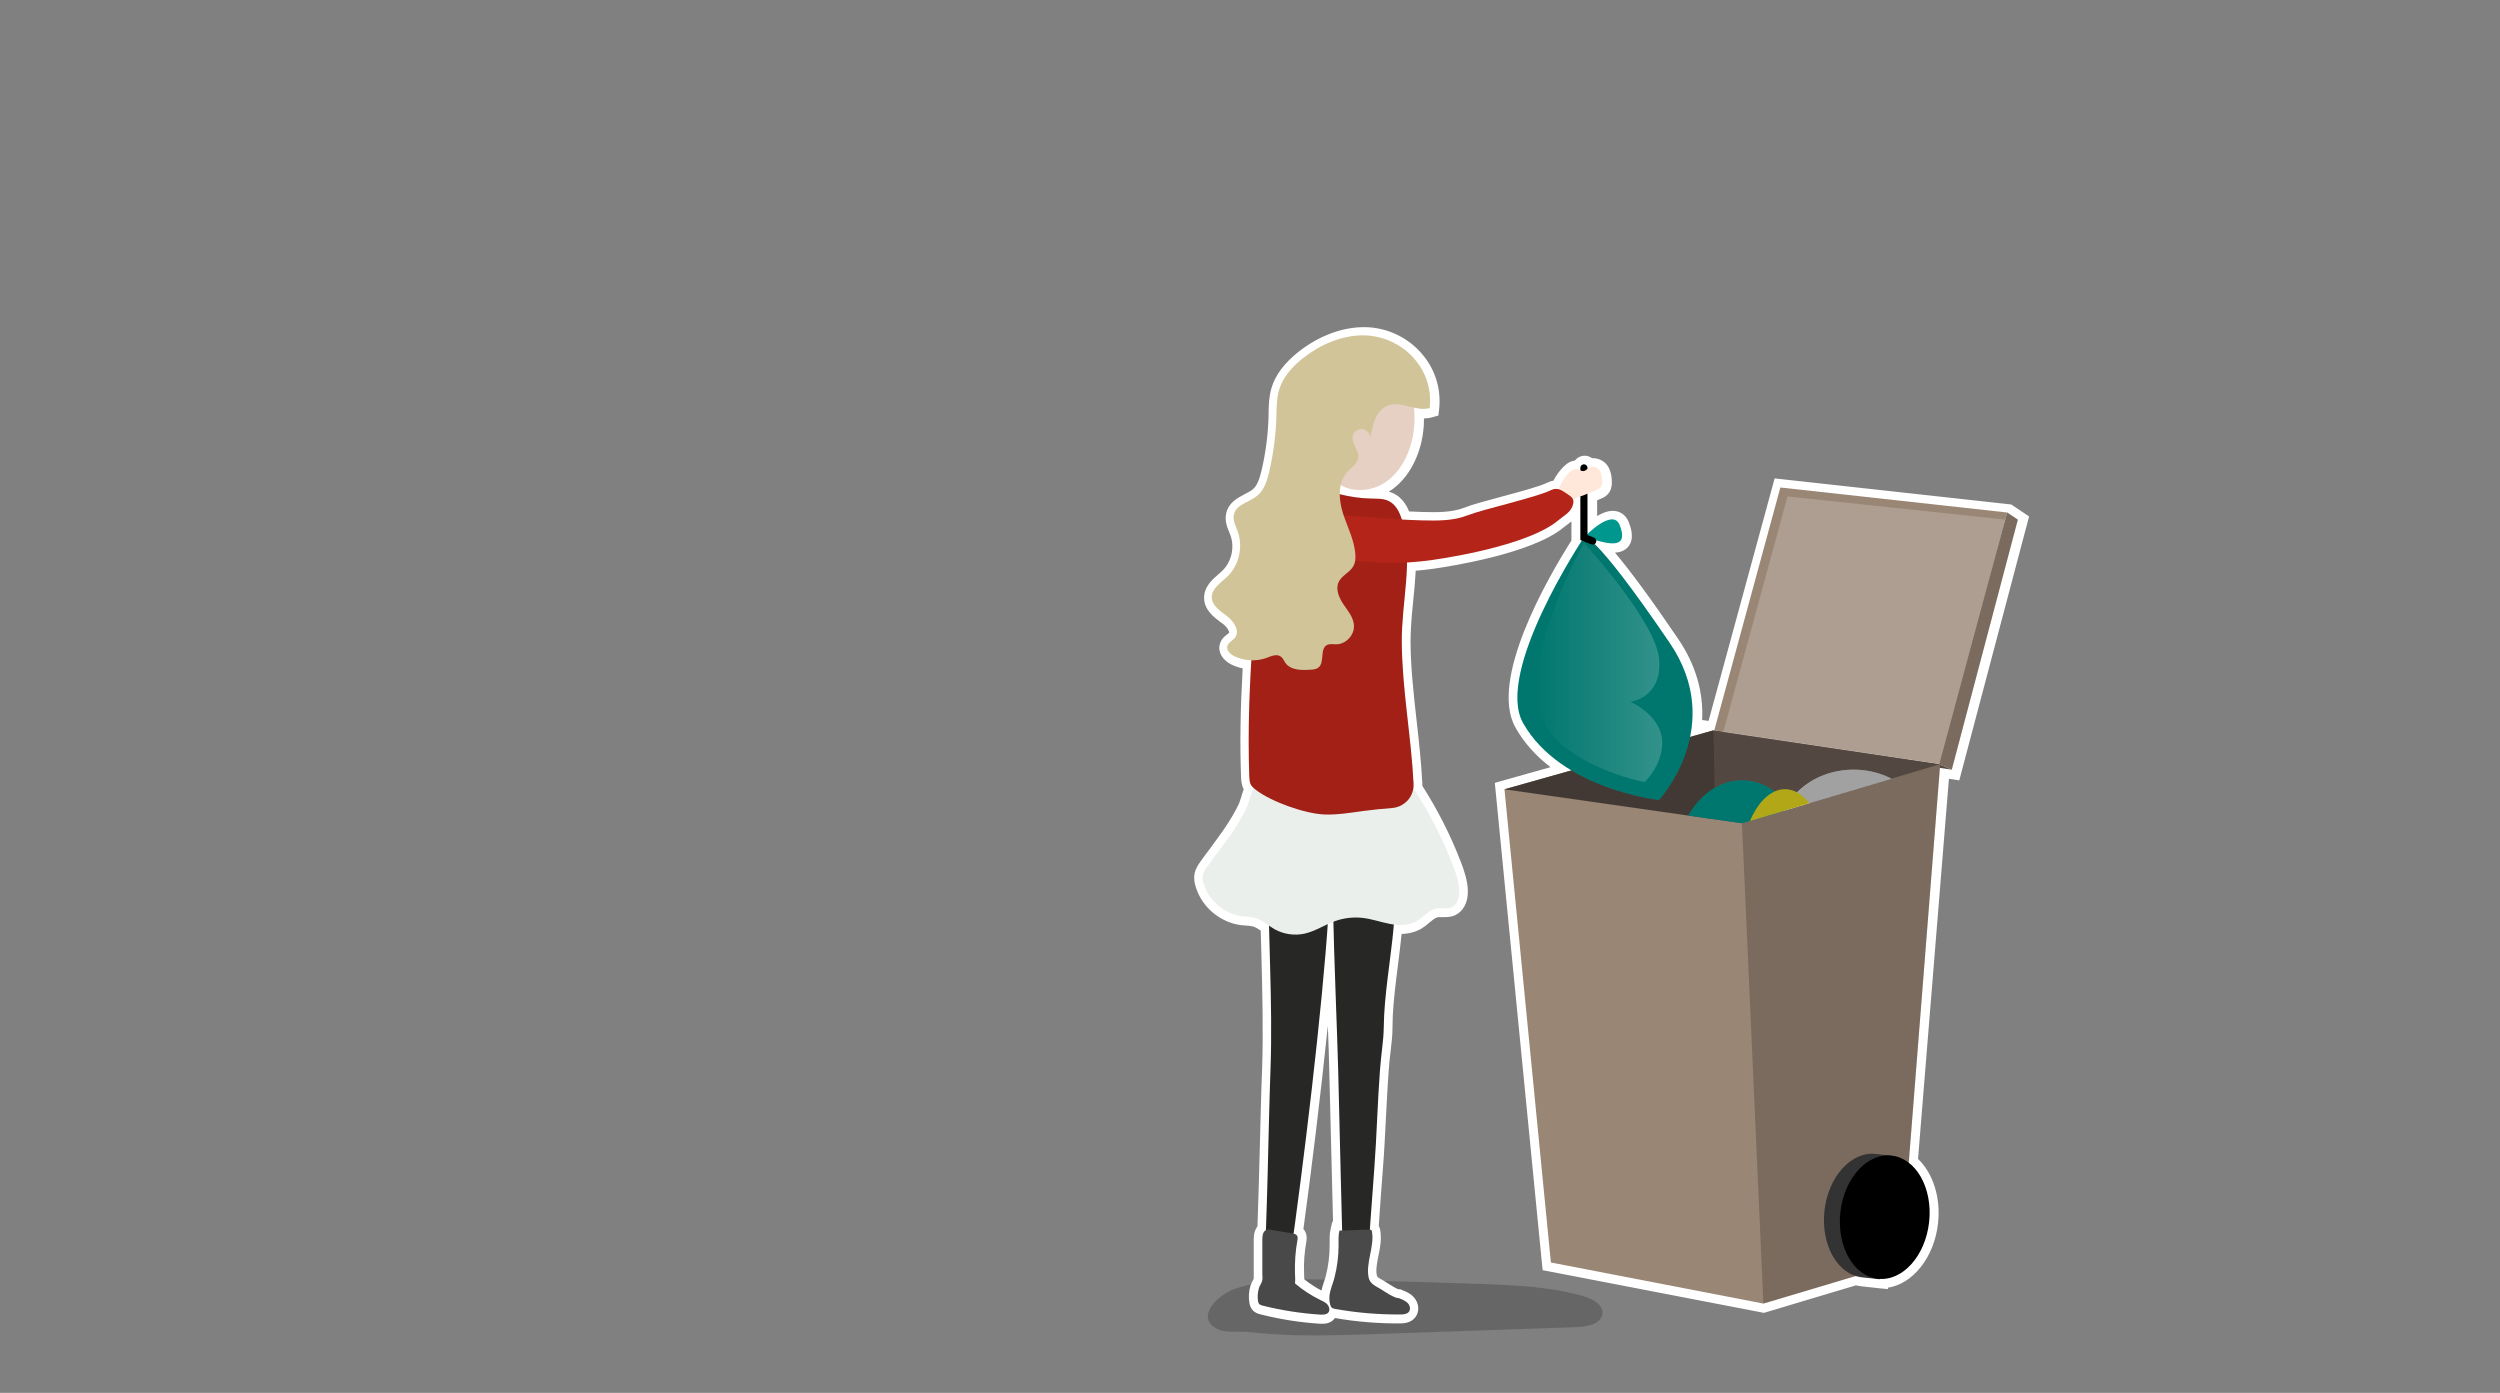 <?xml version="1.0" encoding="utf-8"?>
<!-- Generator: Adobe Illustrator 21.0.0, SVG Export Plug-In . SVG Version: 6.00 Build 0)  -->
<svg version="1.1" id="Capa_1" xmlns="http://www.w3.org/2000/svg" xmlns:xlink="http://www.w3.org/1999/xlink" x="0px" y="0px"
	 viewBox="0 0 1400 780" style="enable-background:new 0 0 1400 780;" xml:space="preserve">
<rect x="0" y="0" width="1400" height="780" fill="#808080" stroke="none"/>
<style type="text/css">
	.st0{opacity:0.2;fill:url(#SVGID_1_);}
	.st1{fill:#FFFFFF;}
	.st2{fill:#534741;}
	.st3{fill:#998675;}
	.st4{opacity:0.2;}
	.st5{fill:#333333;}
	.st6{opacity:0.2;fill:#FFFFFF;}
	.st7{clip-path:url(#SVGID_3_);fill:#00A99D;}
	.st8{clip-path:url(#SVGID_3_);fill:#E6E6E6;}
	.st9{clip-path:url(#SVGID_3_);fill:#FCEE21;}
	.st10{opacity:0.3;clip-path:url(#SVGID_3_);}
	.st11{fill:#00A99D;}
	.st12{opacity:0.3;}
	.st13{opacity:0.1;}
	.st14{opacity:0.2;fill:url(#SVGID_4_);}
	.st15{fill:#272826;}
	.st16{fill:#494949;}
	.st17{fill:#EBEFEB;}
	.st18{fill:#FFE7D9;}
	.st19{fill:#B42418;}
	.st20{fill:#E8D9A9;}
</style>
<linearGradient id="SVGID_1_" gradientUnits="userSpaceOnUse" x1="732.738" y1="-226.594" x2="956.069" y2="-226.594" gradientTransform="matrix(0.987 4.865902e-02 -4.601324e-02 0.933 -57.002 904.219)">
	<stop  offset="0" style="stop-color:#000000"/>
	<stop  offset="1" style="stop-color:#000000"/>
</linearGradient>
<path class="st0" d="M724.3,747.7c14,0.4,27.9-0.1,41.9-0.5c38.9-1.3,77.9-2.7,116.8-4c6-0.2,13.9-1.9,14.4-7.6
	c0.4-5.1-5.7-8.3-10.9-9.8c-18.6-5.3-38.2-6.1-57.5-6.8c-28.5-1-57-1.8-85.4-2.4c-17.8-0.4-36.1-0.5-52.7,5.4
	c-9.1,3.2-22.6,16.5-8.2,22.7c4,1.7,12.1,0.8,16.3,1.2C707.3,746.8,715.8,747.4,724.3,747.7z"/>
<g>
	<path class="st1" d="M1093,431l37-140l-6-4l-127-14l-37,136l5.1,0.8l0,0L960,409l0.1,0.1l-0.6-0.1l-13.1,3.7
		c3.1-14.9,1.8-33.3-11.4-52.7c-23.8-35-35.9-49.4-42-55.3c0.4-0.2,0.7-0.5,0.8-1c0.1-0.4,0.2-0.8,0.1-1.1c7.9,2.2,18.2,4.4,13-8.6
		c-3.1-7.8-13.6,0.9-18,5v-22.6c1.6-0.6,3.3-1.3,4.9-2c1.1-0.4,2.2-1,2.8-2.1c0.6-1,0.6-2.4,0.5-3.6c-0.1-1.7-0.3-3.5-1.1-4.9
		c-1.3-2.3-4.3-3.2-6.4-1.9c-0.2,0.2-0.5,0.3-0.7,0.5V262c0-1.1-0.9-2-2-2s-2,0.9-2,2v1.4c-0.7-0.3-1.3-0.6-2-0.7
		c-2-0.3-3.7,1.4-5.1,2.9c-1.5,1.6-4.1,5.1-4.8,8.4c-1.4-0.4-2.8-0.4-4.6,0.5c-8.7,4.2-37.8,10.6-46.7,14.1
		c-8.1,3.2-17.1,3-25.8,2.8c-3.9-0.1-7.5-0.3-10.9-0.5c-1.3-4.2-3.3-8.4-7.2-10.3c-3-1.5-6.5-1.4-9.8-1.5c-6-0.1-12-1-17.8-2.5
		c0-1.7,0.2-3.3,0.5-4.9c8.5,4.7,19.4,3.1,27.1-3.2c8.5-6.9,13.3-18.7,14.1-30.5c0.2-3.3,0.2-6.5-0.1-9.8c3,0.7,5.9,1.1,8.8,0.2
		c2.6-21.9-15.1-40.4-36.7-40.5c-12.2-0.1-24.1,5.1-33.8,12.6c-6,4.7-11.5,10.6-13.6,18c-1.4,4.7-1.3,9.7-1.5,14.6
		c-0.3,10.6-1.7,21.2-4.1,31.5c-1.1,4.8-2.7,9.9-6.5,13c-4.5,3.7-11.9,4.9-13.2,10.6c-0.8,3.3,1.1,6.6,2.2,9.8
		c3,8.6,0.6,18.8-6,25.1c-3.6,3.4-8.6,6.5-8.6,11.4c0,4.8,4.8,7.8,8.6,10.7c3.8,2.9,7.3,8.2,4.4,12c-1.3,1.7-3.8,2.6-4.3,4.7
		c-0.7,2.4,1.7,4.6,4,5.7c2.9,1.4,6.1,2.2,9.3,2.3c-1.3,21.9-1.9,42.5-1.1,65.2c0.1,1.5,0.1,3.1,0.9,4.4c0.4,0.6,0.9,1.2,1.4,1.7
		c-1.8,3.2-2.6,8.2-3.9,11c-2.7,5.7-6.1,11.1-9.7,16.3c-4,5.8-8.3,11.4-12.4,17.1c-1,1.4-2,2.8-2.3,4.5c-0.4,1.7,0,3.4,0.5,5.1
		c2.9,9.4,11.6,16.7,21.4,18c2.4,0.3,4.8,0.3,7.2,0.9c3,0.8,5.5,2.6,8,4.4c0.6,26.7,1.8,53.4,0.9,79.7c-1.1,30.3-1.5,60.5-2.6,90.8
		c-0.1,0-0.1,0.1-0.2,0.1c-1.6,1-1.8,3.3-1.8,5.2c0,6.4,0,12.7,0,19.1c0,1.4,0.2,3-0.2,4.3c-0.5,1.3-1.3,2.4-1.7,3.7
		c-0.7,2.4-0.9,5-0.4,7.5c0.1,0.5,0.2,1.1,0.6,1.5c0.4,0.5,1.1,0.7,1.8,0.9c10.7,2.7,21.7,4.5,32.7,5.1c1.4,0.1,3.1,0.1,4.1-1
		c1.1-1.2,0.8-3.2-0.2-4.5c-1-1.3-2.6-2-4.1-2.7c-5.1-2.5-9.9-5.6-14.2-9.3c0.2-1.8,0.1-3.6,0-5.3c-0.2-6.2,0.2-12.5,1.3-18.6
		c0.2-1,0.3-2.1-0.2-2.9c-0.4-0.6-1.1-0.9-1.8-1.1c7-50.8,15.8-124.9,19.1-173.4c1-0.5,2.1-0.9,3.1-1.3c0.5,21.7,2.3,68.3,2.7,83.7
		c0.7,29.8,1.5,59.6,2.2,89.3c-0.6,0-1.2,0-1.6,0c-0.7,2.7-0.5,5.5-0.5,8.3c0,6.1-0.8,12.2-2.3,18.1c-0.1,0.5-0.2,0.9-0.4,1.4
		c-1.4,4.7-3.4,8.4-2,13.8c0.2,0.6,0.3,1.2,0.8,1.6c0.5,0.5,1.3,0.7,2,0.8c12.1,2.2,24.4,3.3,36.7,3.1c1.6,0,3.4-0.1,4.5-1.4
		c1.2-1.4,0.7-3.7-0.6-5c-1.3-1.3-3.1-2-4.8-2.7c-3,0-7.8-3.6-10.3-5.1c-2.8-1.7-6-2.9-6.7-6.2c-1.9-8.3,3.3-17.6,1.8-26
		c-0.1-0.3-0.1-0.7-0.4-0.9c-0.2-0.1-0.4-0.2-0.7-0.2c0.8-11.4,1.6-22.8,2.5-34.1c1.4-18.8,1.9-36.9,3.2-55.5
		c0.8-10.5,2-16.1,2.1-23.7c0.1-9.3,1.1-18.6,2.2-27.8c1.2-9.9,2.6-19.8,3.4-29.8c4.6,0.6,9.3,0.3,13.2-2.1c3.6-2.2,6.3-6,10.4-6.8
		c2.9-0.6,6.1,0.5,8.8-0.8c3.1-1.4,4.2-5.3,4.2-8.8c-0.1-5-1.7-9.8-3.5-14.4c-5.6-14.6-12.7-28.7-21.2-41.9c-0.3-0.5-0.7-1-1-1.5
		c0.1-0.8,0.2-1.6,0.1-2.4c-1.3-26.6-6.4-52.6-6.6-79.4c-0.1-14.6,2.7-29.8,3-44.6c4.3-0.2,8.9-0.7,14-1.4
		c18.6-2.6,56.1-10,70.5-22.1c3-2.5,6.8-4.4,8.1-8.1c0.6-1.8,0.7-2.9,0.2-3.9c1.4-0.5,2.8-1,4.2-1.5v24.4l0.9,0.4
		C878.6,314,838.2,378.8,853,405c6.6,11.6,16.5,20.1,27,26.4L842.5,442l26,265l119,23l51.7-15.4c1.1,0.4,2.3,0.6,3.5,0.7l9.9,1.1
		l0,0c13.3,0.7,25.6-13.2,27.7-31.9c1.6-14.2-3.2-27-11.4-33.3l17.4-221.2L1093,431z M1086,427.9l-35.2-5.3L1086,427.9L1086,427.9z"
		/>
	<path class="st1" d="M740.7,741.3c-0.5,0-1,0-1.3,0c-11.3-0.7-22.7-2.5-33.7-5.3c-0.9-0.2-2.8-0.7-4.3-2.4
		c-1.3-1.5-1.6-3.2-1.7-3.8c-0.6-3.3-0.4-6.7,0.6-9.9c0.4-1.2,0.9-2.1,1.3-2.9c0.2-0.4,0.4-0.7,0.5-0.9c0-0.3,0-1,0-1.4
		c0-0.4,0-0.9,0-1.3c0-6.4,0-12.7,0-19.1c0-1.4,0-4.9,2.1-7.6c0.5-14.7,0.9-29.7,1.3-44.2c0.4-14.6,0.7-29.6,1.3-44.5
		c0.7-20.8,0.1-42.2-0.4-63c-0.1-4.6-0.3-9.3-0.4-13.9c-1.5-1-3-1.9-4.4-2.3c-1.1-0.3-2.4-0.4-3.9-0.5c-0.9-0.1-1.7-0.1-2.6-0.2
		c-11.8-1.5-22.1-10.1-25.5-21.5c-0.6-1.8-1.2-4.6-0.6-7.6c0.6-2.7,2.1-4.9,3.1-6.3c1.8-2.6,3.7-5.1,5.6-7.6
		c2.3-3.1,4.6-6.3,6.8-9.4c4.2-6.1,7.1-10.9,9.3-15.6c0.4-0.9,0.8-2.4,1.3-3.8c0.4-1.4,0.8-2.9,1.4-4.3c0,0,0,0,0,0
		c-1.3-2.4-1.4-5-1.5-6.7c-0.7-19.1-0.4-37.6,0.9-61c-2.2-0.5-4.3-1.2-6.2-2.1c-5.2-2.6-7.8-7.1-6.6-11.5c0.8-2.9,2.8-4.5,4.2-5.5
		c0.4-0.3,0.9-0.7,1-0.9c0.2-0.6-0.9-3-3.4-4.9l-1-0.7c-4-3-9.6-7.1-9.6-13.9c0-6.2,4.4-10.1,8-13.2c0.8-0.7,1.5-1.3,2.1-1.9
		c5.2-4.9,7.1-13,4.7-19.8c-0.2-0.6-0.5-1.2-0.7-1.8c-1.2-2.9-2.7-6.6-1.7-10.8c1.4-5.9,6.4-8.5,10.4-10.6c1.7-0.9,3.3-1.7,4.5-2.7
		c2.6-2.2,3.8-6.2,4.8-10.3c2.4-10,3.7-20.3,4-30.5c0-0.6,0-1.3,0-1.9c0.1-4.5,0.2-9.2,1.6-13.9c2.1-7.3,7.3-14.2,15.3-20.5
		c11.4-8.9,24.5-13.8,36.9-13.7c12.1,0.1,23.7,5.4,31.7,14.5c7.8,8.8,11.3,20.1,10,31.7l-0.4,3.3l-3.2,0.9c-1.7,0.5-3.3,0.7-4.9,0.7
		c0,0,0,0,0,0c0,1.5,0,3-0.1,4.4c-1,13.9-6.9,26.6-15.9,34c-1.2,1-2.4,1.9-3.7,2.6c1,0.3,1.9,0.6,2.9,1.1c4.5,2.3,7,6.3,8.5,10
		c2.5,0.1,5,0.2,7.4,0.3c8.1,0.2,16.6,0.4,23.8-2.5c4.2-1.7,12.2-3.8,20.7-6.1c10-2.7,21.3-5.7,25.7-7.9c1.1-0.5,2.2-0.9,3.3-1.1
		c1.6-3.4,4-6,4.6-6.7c1.2-1.3,3.7-4.1,7.3-4.5c1.3-1.6,3.3-2.7,5.5-2.7c1.6,0,3,0.5,4.2,1.4c1-0.1,2,0,3,0.3
		c2.6,0.7,4.9,2.4,6.2,4.8c1.3,2.4,1.7,4.9,1.8,7.1c0.1,1.9,0.1,4.2-1.1,6.4c-1.5,2.7-4,3.7-5.3,4.2c-0.6,0.3-1.2,0.5-1.8,0.7v8.9
		c4.1-2.5,7.8-3.4,10.9-2.7c3.1,0.7,5.5,2.8,6.8,6.1c0.9,2.3,3.7,9.3-0.5,14c-1.9,2.1-4.5,2.9-7.2,3.1c8.6,10.2,20.4,26.2,35.2,48
		c9.9,14.5,14.4,29.8,13.6,45.7l3.6,0.5l37-135.8l132.5,14.6l10,6.7l-39.1,147.8l-5.8-0.9L1074.1,649c8.4,8,12.8,21.7,11.2,36
		c-2.1,19.1-14,33.9-28,36.1l-0.1,0.8l-5.1-0.5l-9.9-1.1c-1-0.1-1.9-0.3-2.9-0.5l-51.5,15.4l-123.9-23.9l-0.4-3.7l-26.4-269.2
		l31.2-8.8c-8.4-6.4-14.9-13.8-19.6-22.1c-15.1-26.6,18.1-84,31.3-104.8V292c-0.8,0.6-1.5,1.2-2.2,1.7c-0.7,0.6-1.4,1.1-2.1,1.6
		c-17.7,14.8-63.9,21.9-73,23.2c-3.4,0.5-6.7,0.8-9.9,1.1c-0.3,5.6-0.8,11.3-1.4,16.8c-0.8,8-1.5,15.6-1.5,23.1
		c0.1,14.8,1.8,29.7,3.4,44.1c1.3,11.4,2.6,23.3,3.2,35.1c0,0.4,0,0.9,0,1.3c0,0.1,0.1,0.1,0.1,0.2c8.6,13.5,15.9,27.9,21.6,42.8
		c1.8,4.7,3.7,10.3,3.8,16.1c0.1,6.3-2.6,11.3-7.1,13.4c-2.6,1.2-5.2,1.1-7.3,1.1c-1,0-1.9-0.1-2.6,0.1c-1.3,0.3-2.8,1.5-4.5,2.9
		c-1.2,1.1-2.7,2.3-4.3,3.3c-3.2,1.9-7,3-11.3,3.1c-0.6,5.8-1.3,11.6-2,17.2c-0.3,2.6-0.7,5.3-1,7.9c-1.2,10.1-2.1,18.7-2.1,27.2
		c0,4.6-0.5,8.5-1,13c-0.4,3.1-0.8,6.7-1.1,11c-0.7,9.1-1.1,18.2-1.6,27c-0.5,9.3-0.9,18.9-1.7,28.5c-0.7,8.7-1.5,20.1-2.3,31.7
		c0.6,1,0.7,1.9,0.8,2.3c0.9,5,0,9.9-1,14.5c-0.8,4.1-1.6,8-0.8,11.2c0.1,0.6,1.2,1.3,2.9,2.2c0.5,0.3,1,0.6,1.5,0.9
		c0.5,0.3,1.2,0.7,1.9,1.2c1.4,0.9,4.7,3,5.9,3.2h0.9l1.2,0.5c1.9,0.8,4.3,1.7,6.2,3.8c3.2,3.4,3.5,8.4,0.8,11.6
		c-2.6,3.1-6.6,3.2-8.2,3.2c-12.2,0.1-24.6-0.9-36.6-3c-0.2,0.2-0.3,0.4-0.5,0.6C745.2,740.9,742.5,741.3,740.7,741.3z M749.6,728.3
		c9.8,1.7,19.8,2.7,29.7,2.9c-2.2-0.9-4.5-2.3-7-3.9c-0.6-0.4-1.2-0.8-1.6-1c-0.4-0.2-0.8-0.5-1.3-0.7c-2.8-1.6-6.7-3.7-7.8-8.7
		c-1.2-5.3-0.2-10.4,0.8-15.4c0.6-2.8,1.1-5.5,1.1-8l-1.7-0.1l0.4-5c0.9-12.4,1.8-24.8,2.5-34.2c0.7-9.5,1.2-19.1,1.6-28.3
		c0.4-8.9,0.9-18.1,1.6-27.3c0.3-4.5,0.7-8.2,1.1-11.4c0.5-4.4,0.9-7.8,0.9-12c0.1-9,0.9-17.8,2.2-28.3c0.3-2.7,0.7-5.3,1-8
		c0.9-7.1,1.8-14.4,2.4-21.6l0.4-5.2l5.2,0.7c4.2,0.5,7.6,0.1,10-1.4c1-0.6,2-1.4,3-2.3c2.4-2,5.1-4.4,9-5.1
		c1.8-0.4,3.4-0.3,4.9-0.2c1.1,0,2.3,0.1,2.8-0.1c0.6-0.3,1.3-2,1.3-4.2c0-4.2-1.6-8.6-3.1-12.7c-5.5-14.3-12.4-28.1-20.7-41
		c-0.3-0.5-0.6-0.9-0.9-1.3l-1.1-1.6l0.3-2c0.1-0.5,0.1-1,0.1-1.5c-0.5-11.5-1.9-23.2-3.1-34.4c-1.7-14.7-3.4-29.9-3.5-45.2
		c-0.1-8,0.7-16.2,1.5-24.1c0.7-6.8,1.3-13.8,1.5-20.6l0.1-4.7l4.7-0.2c4.3-0.2,8.8-0.7,13.6-1.3c19.2-2.7,55-10.1,68-21
		c0.8-0.7,1.7-1.3,2.5-2c1.8-1.4,3.6-2.6,4-4c0.1-0.3,0.2-0.5,0.2-0.6l-0.5-1.1l-3.9-1.3c-0.1,0-0.3-0.1-0.9,0.2
		c-5.3,2.5-16.6,5.6-27.5,8.5c-7.8,2.1-15.9,4.3-19.6,5.7c-9.2,3.7-19.1,3.4-27.8,3.2c-3.6-0.1-7.2-0.3-11-0.5l-3.5-0.2l-1-3.3
		c-1.3-4-2.7-6.4-4.7-7.3c-1.6-0.8-4-0.9-6.6-0.9l-1.1,0c-6.4-0.1-12.8-1-19-2.7l-3.7-1l0-3.9c0-2.1,0.2-4.1,0.6-6l1.4-6.6l5.9,3.3
		c6.5,3.6,15.1,2.5,21.5-2.7c6.9-5.7,11.5-15.7,12.2-26.9c0.2-2.9,0.2-5.9-0.1-9l-0.6-6.9l6.7,1.5c1.1,0.3,2.1,0.4,2.9,0.5
		c-0.1-7.3-2.8-14.2-7.7-19.9c-6.1-7-15-11-24.3-11.1c-0.1,0-0.2,0-0.3,0c-10,0-20.8,4.1-30.3,11.6c-6.3,5-10.3,10.2-11.9,15.4
		c-1,3.5-1.1,7.3-1.2,11.4c0,0.7,0,1.3-0.1,2c-0.3,10.9-1.8,21.9-4.3,32.5c-1.4,5.8-3.3,11.7-8.1,15.7c-2,1.7-4.3,2.8-6.3,3.9
		c-3,1.5-5,2.7-5.3,4c-0.3,1.1,0.5,3,1.2,4.8c0.3,0.7,0.6,1.5,0.8,2.2c3.7,10.5,0.8,22.7-7.2,30.4c-0.8,0.8-1.6,1.5-2.5,2.2
		c-2.2,1.9-4.5,3.9-4.5,5.5c0,1.8,2.9,4,5.5,5.9c0.4,0.3,0.7,0.5,1.1,0.8c3.2,2.4,6.7,6.6,7.4,11.4c0.4,2.9-0.3,5.5-2.1,7.7
		c-0.9,1.1-1.8,1.9-2.6,2.5c0.2,0.1,0.3,0.2,0.5,0.3c2.2,1.1,4.7,1.7,7.3,1.8l5.1,0.2l-0.3,5.1c-1.5,25.3-1.8,44.7-1.1,64.7
		c0,0.6,0.1,1.9,0.2,2.2c0,0,0.1,0.1,0.4,0.4l2.9,2.7l-1.9,3.4c-0.7,1.3-1.4,3.5-1.9,5.4c-0.6,1.9-1.1,3.7-1.8,5.3
		c-2.4,5.2-5.6,10.5-10.1,17c-2.3,3.3-4.7,6.5-7,9.7c-1.8,2.4-3.7,5-5.4,7.5c-0.6,0.8-1.4,1.9-1.5,2.6c-0.1,0.5,0,1.4,0.4,2.6
		c2.3,7.5,9.4,13.5,17.2,14.5c0.7,0.1,1.4,0.1,2.2,0.2c1.7,0.1,3.7,0.3,5.7,0.8c3.5,1,6.4,2.9,8.9,4.6l2.8,1.9l0.1,2.6
		c0.1,5.5,0.3,10.9,0.4,16.4c0.6,20.9,1.2,42.5,0.4,63.6c-0.5,14.8-0.9,29.8-1.3,44.4c-0.4,15.2-0.8,30.9-1.3,46.4l-0.1,3l-1.9,0.9
		c0,0.3,0,0.6,0,1.2c0,6.4,0,12.7,0,19.1c0,0.3,0,0.6,0,0.9c0.1,1.4,0.1,3.3-0.6,5.2c-0.3,0.9-0.8,1.7-1.1,2.3
		c-0.2,0.4-0.5,0.9-0.5,1.1c-0.4,1.2-0.5,2.5-0.5,3.8c8.1,2,16.3,3.4,24.6,4.2c-4.2-2.3-8.2-5.1-11.9-8.3l-2-1.7l0.3-2.6
		c0.1-1.2,0.1-2.5,0-3.9l0-0.7c-0.2-6.1,0.1-12.3,1.1-18.3l-2.4-0.6l0.5-4.5c7.2-52.2,15.9-126,19.1-173.1l0.2-3l2.7-1.2
		c1.1-0.5,2.2-1,3.4-1.4l6.7-2.6l0.2,7.1c0.3,12.6,1,33.4,1.6,51.8c0.5,13.6,0.9,25.4,1,31.9l2.4,94.4l-2.2,0c0,0.6,0,1.3,0,2
		c0,0.5,0,0.9,0,1.4c0,6.5-0.8,13-2.4,19.3c-0.1,0.5-0.3,1.1-0.4,1.6c-0.3,0.9-0.6,1.8-0.9,2.7C749.8,724.2,749.2,726.1,749.6,728.3
		z M873.1,702.8l114.1,22.1l52-15.5l1.5,0.5c0.9,0.3,1.7,0.5,2.5,0.5l9.7,1c10.6,0.6,20.7-11.7,22.4-27.4c1.3-12-2.4-23.3-9.5-28.8
		l-2.2-1.7l0.2-2.7l17.2-218.5l-31.1-4.7l1.5-9.9l38.3,5.7l34.4-130.2l-2-1.3l-121.5-13.4l-34.4,126.4l5.4,0.8l-1.6,4.7l8.8,6.6
		l-19.1-2.9l-19.9,5.6l1.6-8c0.6-3.1,1-6.3,1.2-9.4l-1.6-1.2l1.6,0.2c0.5-13.3-3.5-26.2-11.9-38.5c-24-35.3-35.7-49.1-41.3-54.5
		l-0.8-0.8c-4.5,7.2-14.9,24.3-23,42.8c-13.7,31.2-12.1,45.6-8.4,52.2c5.4,9.6,13.9,17.8,25.2,24.6l10,6l-44.7,12.6L873.1,702.8z
		 M730.4,716.4c3,2.4,6.2,4.5,9.6,6.3c0.4-1.7,0.9-3.3,1.4-4.8c0.3-0.8,0.5-1.6,0.8-2.4c0.1-0.4,0.2-0.8,0.3-1.2
		c1.4-5.5,2.1-11.2,2.1-16.8c0-0.4,0-0.9,0-1.3c0-2.5-0.1-5.3,0.6-8.2l0.9-3.9l0.4,0l-2.1-84.2c-0.1-5.4-0.4-14.6-0.8-25.5
		c-4.1,39.4-9.3,81.8-13.7,113.9c0.2,0.2,0.4,0.5,0.6,0.7c1.7,2.5,1.2,5.3,1,6.6c-1,5.8-1.5,11.7-1.2,17.5l0,0.7
		C730.3,714.6,730.4,715.5,730.4,716.4z M692.2,363.7L692.2,363.7C692.2,363.7,692.2,363.7,692.2,363.7z M897.6,298.4
		c3.2,0.8,4.9,0.9,5.8,0.9c-0.1-0.6-0.3-1.7-1-3.4C901.6,296,900,296.7,897.6,298.4z M876.1,280.9
		C876.1,280.9,876.1,280.9,876.1,280.9S876.1,280.9,876.1,280.9z M882.7,267.8c-0.3,0.2-0.6,0.6-1.1,1.2c-1.5,1.6-3.2,4.2-3.6,6
		l0,0.2l1.2-0.4c1.2-0.4,2.5-0.9,3.7-1.4l4.6-1.8c0.7-0.3,1.5-0.6,2.2-0.9l-2-0.8l-3.7,3v-4.5L882.7,267.8z M890,268.1v2.5
		c0.7-0.3,1.3-0.5,2-0.8c0.1,0,0.2-0.1,0.3-0.1c0-0.2,0-0.4,0-0.6c0-0.5-0.1-1.8-0.4-2.5L890,268.1z"/>
</g>
<g>
	<polygon class="st2" points="960,409 964,412 1093,431 1086,428 	"/>
	<g>
		<polygon class="st3" points="842.5,442 959.5,409 1086.5,428 1064.5,707 987.5,730 868.5,707 		"/>
		<g class="st4">
			<polygon points="975.5,461 1086.5,428 1064.5,707 987.5,730 			"/>
		</g>
		<g>
			<path class="st5" d="M1050.4,646.2c-13.7-1.5-26.6,12.7-28.7,31.8c-2.1,19.1,7.3,35.8,21,37.3l9.9,1.1l6.7-69.2L1050.4,646.2z"/>
			<ellipse transform="matrix(0.11 -0.994 0.994 0.11 261.739 1655.808)" cx="1055.5" cy="681.7" rx="34.7" ry="25"/>
		</g>
		<polygon class="st2" points="975.5,461 1086.5,428 959.5,409 842.5,442 		"/>
		<g class="st4">
			<polygon points="959.5,409 842.5,442 960.6,458.9 			"/>
		</g>
		<g>
			<polygon class="st3" points="1124,287 1087,428 960,409 997,273 			"/>
		</g>
		<polygon class="st6" points="1123,291 1087,428 965,410 1001,278 		"/>
	</g>
	<g>
		<defs>
			<polygon id="SVGID_2_" points="975.5,461 1086.5,428 959.5,409 842.5,442 			"/>
		</defs>
		<clipPath id="SVGID_3_">
			<use xlink:href="#SVGID_2_"  style="overflow:visible;"/>
		</clipPath>
		<ellipse class="st7" cx="975.5" cy="486" rx="37.5" ry="49"/>
		<ellipse class="st8" cx="1038" cy="468" rx="42" ry="37"/>
		<ellipse class="st9" cx="999.5" cy="491.5" rx="25.5" ry="49.5"/>
		<path class="st10" d="M1038,431c-12.7,0-24,5-31.7,12.8c-2.2-1.1-4.4-1.8-6.8-1.8c-2,0-3.9,0.4-5.7,1.2c-5.4-4-11.7-6.2-18.3-6.2
			c-20.7,0-37.5,21.9-37.5,49s16.8,49,37.5,49c3.5,0,7-0.7,10.2-1.9c4,5,8.7,7.9,13.8,7.9c12,0,22.1-16.2,24.8-38
			c4.3,1.3,8.9,2,13.7,2c23.2,0,42-16.6,42-37C1080,447.6,1061.2,431,1038,431z"/>
	</g>
	<polygon class="st3" points="1124,287 1086,428 1093,431 1130,291 	"/>
	<g class="st4">
		<polygon points="1124,287 1086,428 1093,431 1130,291 		"/>
	</g>
</g>
<g>
	<path class="st11" d="M887,301c0,0-50.3,75.3-34,104c21,37,76,43,76,43s38-41,6-88C890.4,294.5,887,301,887,301z"/>
	<path class="st11" d="M887,301c0,0,16-17,20-7C914.1,311.9,892,301,887,301z"/>
	<path class="st12" d="M887,301c0,0-50.3,75.3-34,104c21,37,76,43,76,43s38-41,6-88C890.4,294.5,887,301,887,301z"/>
	<path class="st13" d="M887,301c0,0,16-17,20-7C914.1,311.9,892,301,887,301z"/>
	<g>
		<path d="M892,305c-0.2,0-0.5,0-0.7-0.1l-6.3-2.5V262c0-1.1,0.9-2,2-2s2,0.9,2,2v37.6l3.7,1.5c1,0.4,1.5,1.6,1.1,2.6
			C893.5,304.5,892.8,305,892,305z"/>
	</g>
	<linearGradient id="SVGID_4_" gradientUnits="userSpaceOnUse" x1="859.684" y1="371" x2="930.854" y2="371">
		<stop  offset="0" style="stop-color:#FFFFFF;stop-opacity:0"/>
		<stop  offset="1" style="stop-color:#FFFFFF"/>
	</linearGradient>
	<path class="st14" d="M887,304c0,0,40.2,43.8,42.1,65c1.9,22-16.1,24-16.1,24s19,8,17.8,24.6c-0.9,12.1-9.8,20.4-9.8,20.4
		s-47.3-8.9-59-38S887,304,887,304z"/>
	<g>
		<path class="st15" d="M711.5,598.1c1.3-36.3-1.4-73.4-1.2-109.9c-0.9-12.7,0.5-25.6,4-37.5c0.2-0.7,0.5-1.5,0.9-2.1
			c1.3-1.8,3.6-0.8,5.4,0.1c17.1,9,37.3,6.8,52.9-5.8c3.1,6,4,13.3,4.7,20.3c1.2,11.4,2.6,22.8,2.9,34.3c0,0,0,0,0,0.1l0,0
			c0.1,2.5,0.1,4.9,0.1,7.4c-0.2,14.3-2.4,28.4-4.1,42.5c-1.1,9.2-2.1,18.5-2.2,27.8c-0.1,7.6-1.3,13.3-2.1,23.7
			c-1.4,18.6-1.8,36.8-3.2,55.5c-1.5,20.1-3,40.2-4.2,60.4c0,0.8-0.1,1.6-0.1,2.4c-0.8,0.3-13,3.8-13-0.2c-1-39.1-2-78.2-2.9-117.3
			c-0.4-16.5-2.5-68.3-2.8-87.7c-1.4,0.2-1.4,0.2-2.7,0.3c-3.4,53.3-14.2,141.9-21.6,193.6c-0.7,4.6-4.9,10.1-7.2,13.1
			c-2.4,2.9-6.8,2.1-7.5-2.4C709.9,677.2,710.1,637.7,711.5,598.1z"/>
		<path class="st16" d="M746.9,716.9c0.1-0.4,0.3-0.9,0.4-1.4c1.5-5.9,2.3-12,2.3-18.1c0-2.8-0.2-5.6,0.5-8.3
			c3.5,0.1,13.4-0.6,16.9-0.5c0.3,0,0.6,0,0.9,0.2c0.3,0.2,0.3,0.6,0.4,0.9c1.5,8.4-3.7,17.7-1.8,26c0.8,3.3,3.9,4.5,6.7,6.2
			c2.5,1.5,7.4,5.1,10.3,5.1c1.7,0.7,3.5,1.4,4.8,2.7c1.3,1.3,1.8,3.6,0.6,5c-1,1.2-2.8,1.4-4.5,1.4c-12.3,0.1-24.6-0.9-36.7-3.1
			c-0.7-0.1-1.5-0.3-2-0.8c-0.4-0.4-0.6-1-0.8-1.6C743.5,725.4,745.5,721.6,746.9,716.9z"/>
		<path class="st16" d="M705,721.3c0.4-1.3,1.3-2.4,1.7-3.7c0.5-1.3,0.2-2.9,0.2-4.3c0-6.4,0-12.7,0-19.1c0-1.9,0.2-4.2,1.8-5.2
			c1.1-0.7,2.5-0.5,3.8-0.2c3.7,0.6,7.5,1.3,11.2,1.9c1,0.2,2.1,0.4,2.6,1.2c0.6,0.8,0.4,1.9,0.2,2.9c-1.1,6.1-1.5,12.4-1.3,18.6
			c0.1,1.8,0.2,3.6,0,5.3c4.3,3.7,9.1,6.8,14.2,9.3c1.5,0.7,3.1,1.4,4.1,2.7c1,1.3,1.4,3.3,0.2,4.5c-1,1-2.6,1-4.1,1
			c-11-0.7-22-2.4-32.7-5.1c-0.6-0.2-1.3-0.4-1.8-0.9c-0.3-0.4-0.5-0.9-0.6-1.5C704.1,726.3,704.3,723.7,705,721.3z"/>
		<path class="st17" d="M675.9,485.5c-1,1.4-2,2.8-2.3,4.5c-0.4,1.7,0,3.4,0.5,5.1c2.9,9.4,11.6,16.7,21.4,18
			c2.4,0.3,4.8,0.3,7.2,0.9c4.1,1.1,7.4,4.3,11.1,6.4c5.1,2.8,11.2,3.7,16.9,2.4c6.1-1.4,11.4-5.1,17.3-7.1
			c4.8-1.7,9.9-2.2,14.9-1.7c5.3,0.6,10.3,2.4,15.5,3.4c5.2,1,10.9,1,15.4-1.8c3.6-2.2,6.3-6,10.4-6.8c2.9-0.6,6.1,0.5,8.8-0.8
			c3.1-1.4,4.2-5.3,4.2-8.8c-0.1-5-1.7-9.8-3.5-14.4c-5.6-14.6-12.7-28.7-21.2-41.9c-1-1.5-2-3.1-3.4-4.2c-2.1-1.7-4.7-2.3-7.3-2.8
			c-10.5-1.7-21.3,0-31.9,1.1c-7.4,0.8-14.9,1.3-22.3,1.5c-7,0.2-15.5-1.4-22.3-0.2c-4.4,0.8-5.2,9.8-7.1,13.8
			c-2.7,5.7-6.1,11.1-9.7,16.3C684.3,474.2,680,479.8,675.9,485.5z"/>
		<g>
			<path class="st18" d="M766.2,204.3c-5.4-0.8-10.9-1.3-16.4-1.6c-6,6.9-9.8,16-11.8,25.4c-1.6,7.6-2.1,15.5-0.6,23.1
				c1.6,7.6,5.4,14.7,11.1,19c8.7,6.5,21,5.2,29.4-1.7c8.5-6.9,13.3-18.7,14.1-30.5c0.7-9.9-1.3-19.9-4.6-29.1
				C781,206.1,772.6,205.3,766.2,204.3z"/>
		</g>
		<path class="st19" d="M768.1,279.2c3.3,0.1,6.8-0.1,9.8,1.5c4.5,2.3,6.5,7.6,7.8,12.5c5.6,21.2-0.9,44.5-0.7,66.4
			c0.2,26.8,5.3,52.8,6.6,79.4c0.3,7.1-5.1,13-12.2,13.5c-5.2,0.4-10.4,0.9-15.6,1.6c-7.4,1-14.9,2.3-22.3,2
			c-11-0.5-29.9-7.2-38.5-14c-1-0.8-1.9-1.6-2.5-2.6c-0.7-1.3-0.8-2.9-0.9-4.4c-0.9-27.2,0.1-51.2,2-78.4
			c1.4-20.9,3.6-42.2,11.4-61.8c2.6-6.4,15-21.5,23-22.4c4.2-0.5,9.9,3.2,14,4.2C755.9,278.2,762,279.1,768.1,279.2z"/>
		<path class="st13" d="M768.1,279.2c3.3,0.1,6.8-0.1,9.8,1.5c4.5,2.3,6.5,7.6,7.8,12.5c5.6,21.2-0.9,44.5-0.7,66.4
			c0.2,26.8,5.3,52.8,6.6,79.4c0.3,7.1-5.1,13-12.2,13.5c-5.2,0.4-10.4,0.9-15.6,1.6c-7.4,1-14.9,2.3-22.3,2
			c-11-0.5-29.9-7.2-38.5-14c-1-0.8-1.9-1.6-2.5-2.6c-0.7-1.3-0.8-2.9-0.9-4.4c-0.9-27.2,0.1-51.2,2-78.4
			c1.4-20.9,3.6-42.2,11.4-61.8c2.6-6.4,15-21.5,23-22.4c4.2-0.5,9.9,3.2,14,4.2C755.9,278.2,762,279.1,768.1,279.2z"/>
		<path class="st18" d="M877.9,265.6c1.4-1.6,3.2-3.2,5.1-2.9c1.3,0.2,2.6,1.3,3.9,1.1c1.1-0.2,1.9-1.2,2.8-1.8
			c2.1-1.3,5-0.4,6.4,1.9c0.8,1.4,1,3.2,1.1,4.9c0.1,1.2,0.1,2.6-0.5,3.6c-0.6,1.1-1.8,1.6-2.8,2.1c-4.5,1.9-9,3.6-13.6,5.2
			c-1.3,0.4-2.7,0.9-4,0.4C869.1,277.1,875.2,268.5,877.9,265.6z"/>
		<path class="st19" d="M746.5,288.5c-7,0-8.7,6.1-8.8,11.4c-0.1,5,3.1,10,7.6,12c2.6,1.2,5.6,1.5,8.5,1.7c18.7,1.6,29.6,2.6,48.2,0
			c18.6-2.6,56.1-10,70.5-22.1c3-2.5,6.8-4.4,8.1-8.1c1.3-3.7,0.2-4.7-3.1-6.9c-3.3-2.2-5.4-3.7-9-2c-8.7,4.2-37.8,10.6-46.7,14.1
			c-8.1,3.2-17.1,3-25.8,2.8C776.8,290.9,765.7,289,746.5,288.5z"/>
		<g class="st13">
			<path d="M766.2,204.3c-5.4-0.8-10.9-1.3-16.4-1.6c-6,6.9-9.8,16-11.8,25.4c-1.6,7.6-2.1,15.5-0.6,23.1c1.6,7.6,5.4,14.7,11.1,19
				c8.7,6.5,21,5.2,29.4-1.7c8.5-6.9,13.3-18.7,14.1-30.5c0.7-9.9-1.3-19.9-4.6-29.1C781,206.1,772.6,205.3,766.2,204.3z"/>
		</g>
		<path class="st20" d="M800.6,228.5c-7.5,2.2-15.7-4.1-23.1-1.5c-6.9,2.4-9,11.1-10.1,18.4c0.1-2.5-2-4.8-4.5-5.1
			c-2.5-0.2-5,1.6-5.4,4.1c-0.7,4.1,3.6,7.7,3.2,11.8c-0.4,3.4-3.9,5.5-6.2,8.1c-5.5,6-4.9,15.5-2.4,23.3c2.5,7.8,6.6,15.3,6.9,23.5
			c0.1,2-0.1,4-1,5.7c-1.9,3.7-6.5,5.3-8.3,9c-2,4,0.1,8.9,2.6,12.6c2.5,3.7,5.7,7.4,5.9,11.9c0.3,5.4-4.5,10.4-9.8,10.5
			c-1.8,0-3.7-0.4-5.3,0.4c-4.2,2.2-1.1,9.9-4.9,12.7c-1.2,0.9-2.7,1-4.1,1.1c-5.1,0.4-11.3,0.4-14.3-3.8c-0.8-1.2-1.3-2.6-2.5-3.5
			c-2.2-1.7-5.4-0.3-8,0.7c-5.8,2.1-12.4,1.8-18-0.9c-2.3-1.1-4.6-3.3-4-5.7c0.6-2.1,3-3,4.3-4.7c2.9-3.7-0.6-9.1-4.4-12
			c-3.8-2.9-8.6-5.9-8.6-10.7c0-4.9,5-8,8.6-11.4c6.6-6.3,9-16.5,6-25.1c-1.1-3.2-3-6.5-2.2-9.8c1.3-5.7,8.8-6.9,13.2-10.6
			c3.8-3.2,5.3-8.2,6.5-13c2.4-10.3,3.8-20.9,4.1-31.5c0.1-4.9,0.1-9.9,1.5-14.6c2.1-7.3,7.6-13.3,13.6-18
			c9.6-7.5,21.5-12.7,33.8-12.6C785.5,188.2,803.2,206.7,800.6,228.5z"/>
		<path class="st13" d="M800.6,228.5c-7.5,2.2-15.7-4.1-23.1-1.5c-6.9,2.4-9,11.1-10.1,18.4c0.1-2.5-2-4.8-4.5-5.1
			c-2.5-0.2-5,1.6-5.4,4.1c-0.7,4.1,3.6,7.7,3.2,11.8c-0.4,3.4-3.9,5.5-6.2,8.1c-5.5,6-4.9,15.5-2.4,23.3c2.5,7.8,6.6,15.3,6.9,23.5
			c0.1,2-0.1,4-1,5.7c-1.9,3.7-6.5,5.3-8.3,9c-2,4,0.1,8.9,2.6,12.6c2.5,3.7,5.7,7.4,5.9,11.9c0.3,5.4-4.5,10.4-9.8,10.5
			c-1.8,0-3.7-0.4-5.3,0.4c-4.2,2.2-1.1,9.9-4.9,12.7c-1.2,0.9-2.7,1-4.1,1.1c-5.1,0.4-11.3,0.4-14.3-3.8c-0.8-1.2-1.3-2.6-2.5-3.5
			c-2.2-1.7-5.4-0.3-8,0.7c-5.8,2.1-12.4,1.8-18-0.9c-2.3-1.1-4.6-3.3-4-5.7c0.6-2.1,3-3,4.3-4.7c2.9-3.7-0.6-9.1-4.4-12
			c-3.8-2.9-8.6-5.9-8.6-10.7c0-4.9,5-8,8.6-11.4c6.6-6.3,9-16.5,6-25.1c-1.1-3.2-3-6.5-2.2-9.8c1.3-5.7,8.8-6.9,13.2-10.6
			c3.8-3.2,5.3-8.2,6.5-13c2.4-10.3,3.8-20.9,4.1-31.5c0.1-4.9,0.1-9.9,1.5-14.6c2.1-7.3,7.6-13.3,13.6-18
			c9.6-7.5,21.5-12.7,33.8-12.6C785.5,188.2,803.2,206.7,800.6,228.5z"/>
	</g>
</g>
</svg>
